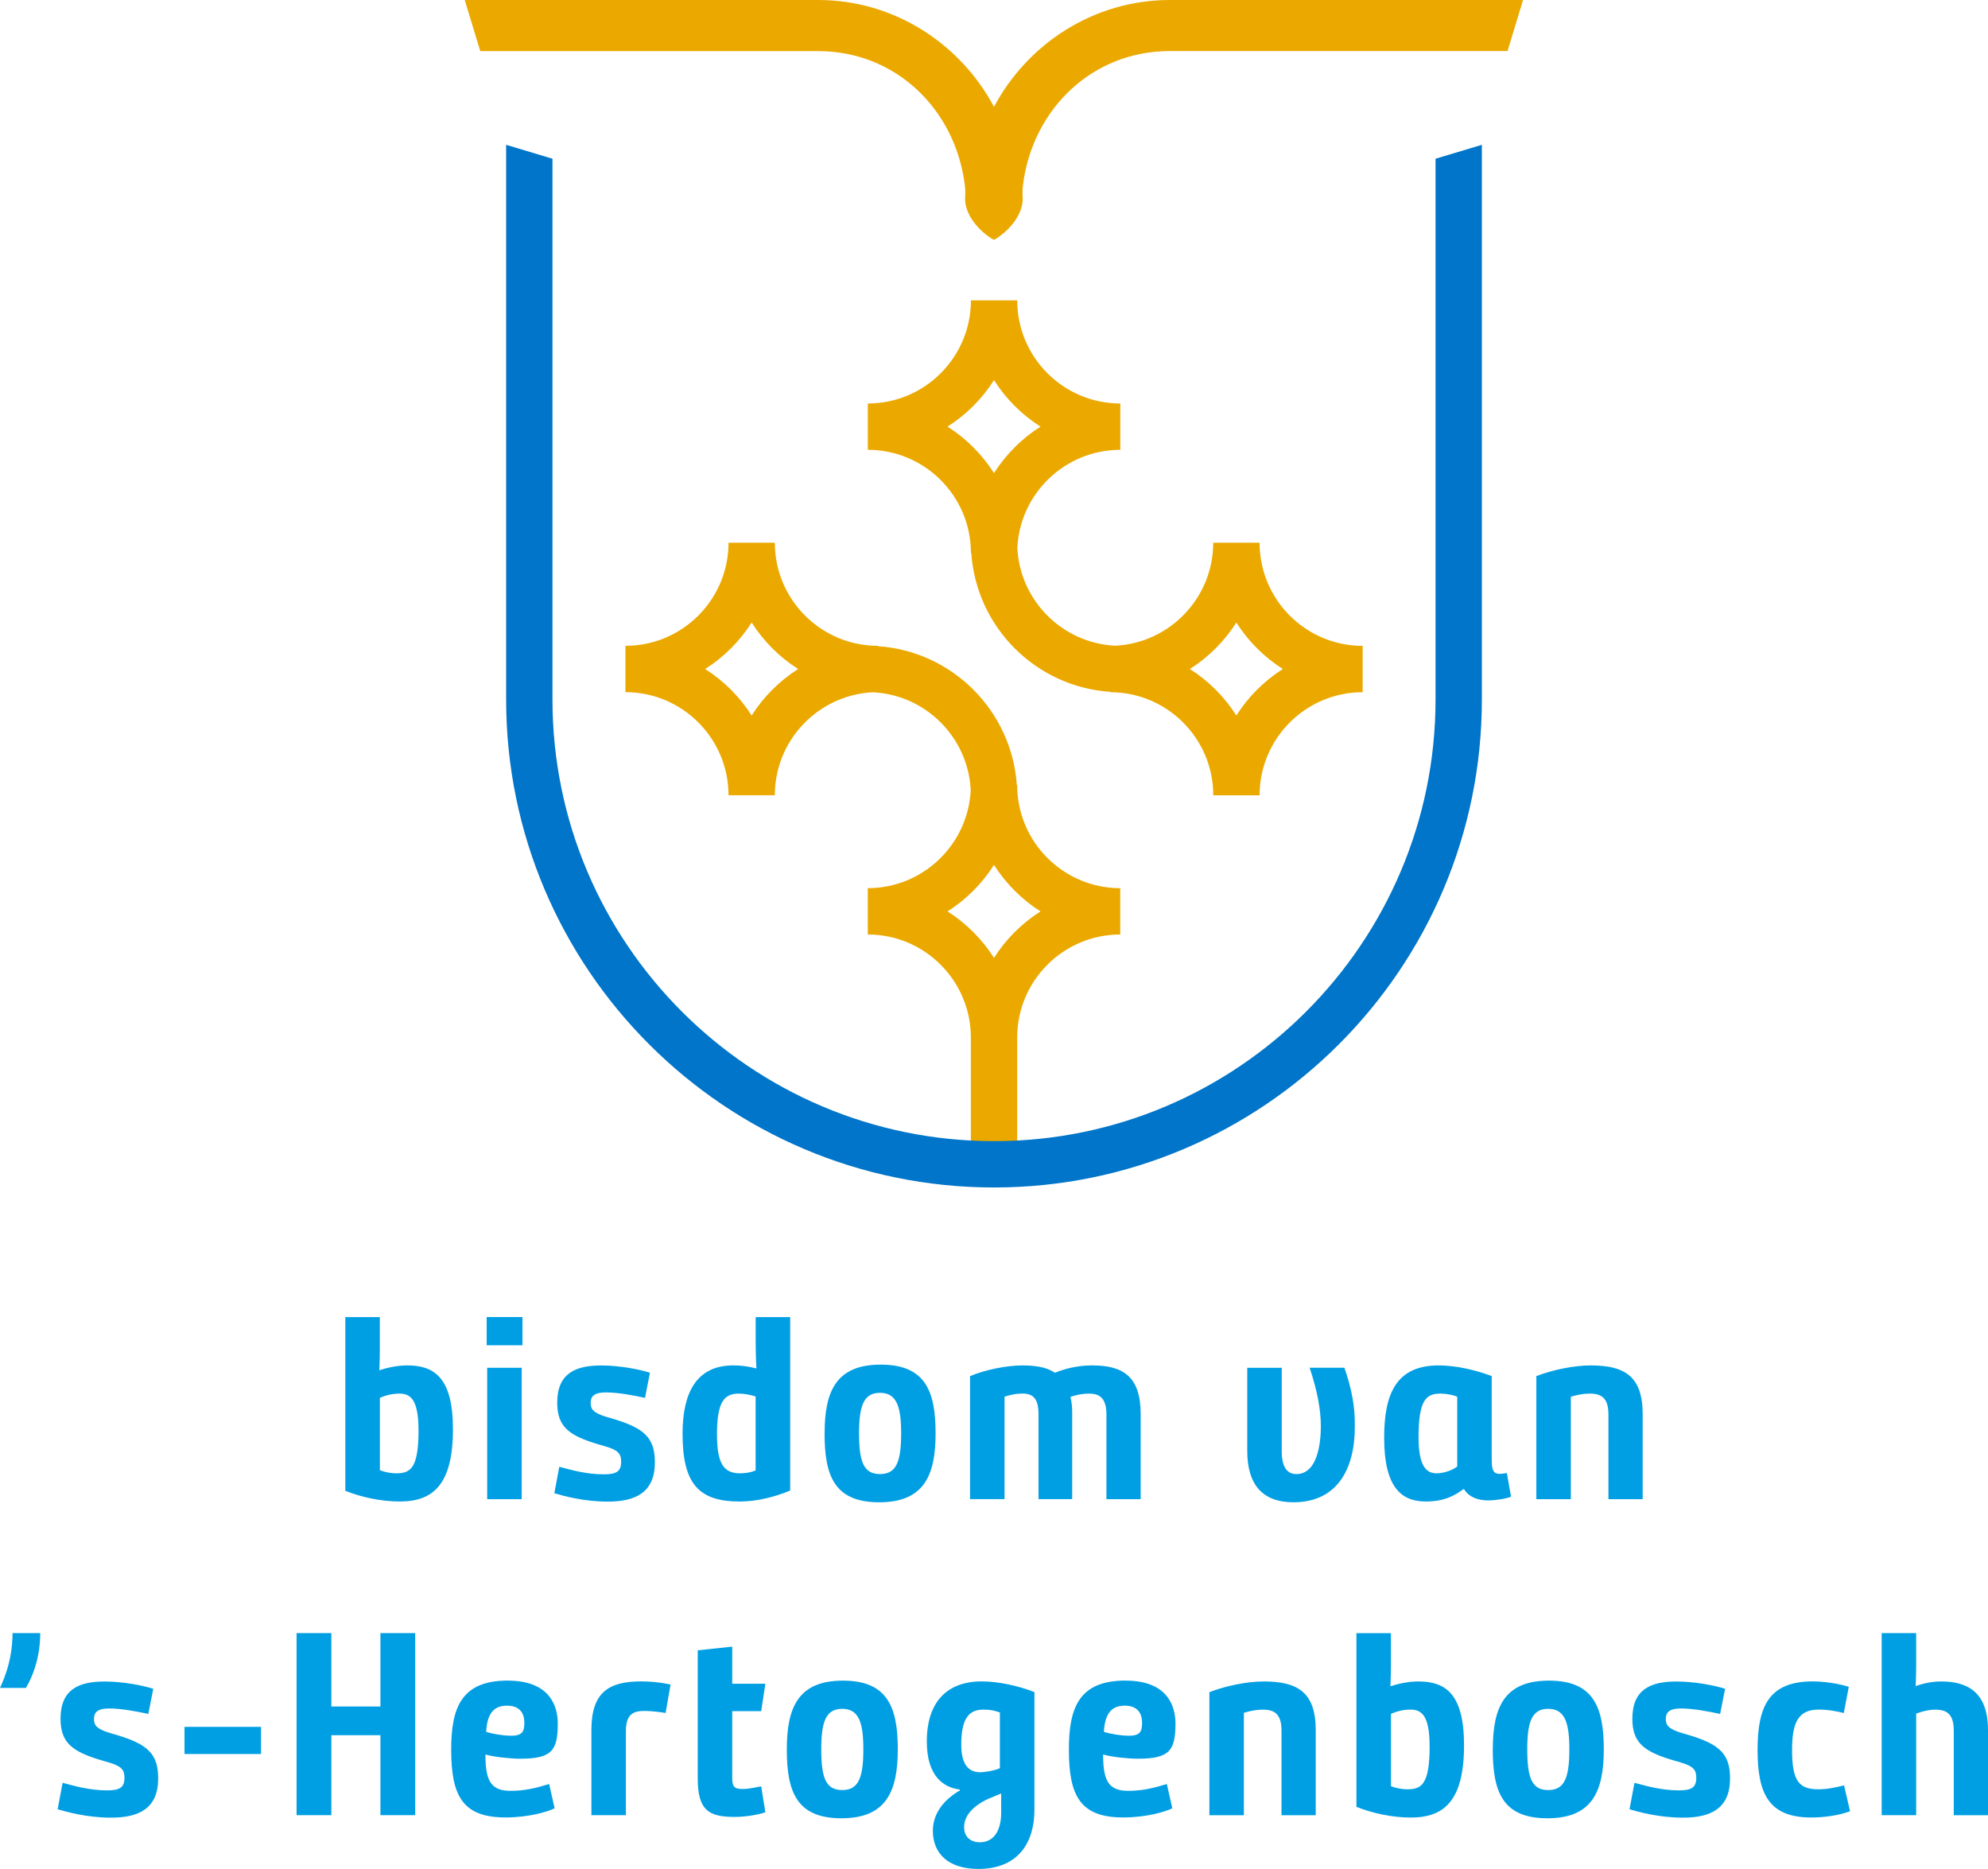 <svg xmlns="http://www.w3.org/2000/svg" id="Laag_1" data-name="Laag 1" viewBox="0 0 384.96 361.86"><defs><style>      .cls-1 {        fill: #0075c9;      }      .cls-1, .cls-2, .cls-3 {        stroke-width: 0px;      }      .cls-2 {        fill: #009fe3;      }      .cls-3 {        fill: #eba900;      }    </style></defs><g><path class="cls-2" d="M73.55,255v6.17c0,2.23-.1,4.1-.1,4.1h.1c1.21-.4,3.24-.91,5.31-.91,5.11,0,8.85,2.23,8.85,12.34,0,10.67-3.79,14.01-10.27,14.01-3.74,0-7.54-.86-10.57-2.07v-33.63h6.68ZM81.04,276.85c0-6.22-1.77-7.03-3.74-7.03-1.26,0-2.53.3-3.74.81v14.01c.81.35,2.02.61,3.24.61,2.73,0,4.25-1.06,4.25-8.4Z"></path><path class="cls-2" d="M94.24,255h6.93v5.46h-6.93v-5.46ZM94.34,264.82h6.68v25.44h-6.68v-25.44Z"></path><path class="cls-2" d="M108.29,283.98c2.28.61,5.26,1.47,8.65,1.47,2.48,0,3.34-.61,3.34-2.43,0-1.52-.51-2.23-3.03-2.98l-1.21-.35c-5.71-1.67-8.14-3.34-8.14-8.09,0-5.72,3.54-7.23,8.55-7.23,3.59,0,7.64.81,9.41,1.42l-.96,4.86c-2.07-.46-5.16-1.06-7.59-1.06-2.18,0-2.93.71-2.93,2.02,0,1.16.4,1.92,3.08,2.73l1.21.35c6.12,1.82,8.14,3.69,8.14,8.45,0,5.82-3.74,7.59-9.1,7.59-4.75,0-8.6-1.11-10.37-1.62l.96-5.11Z"></path><path class="cls-2" d="M141.98,264.36c1.97,0,3.59.35,4.35.56h.15s-.15-1.82-.15-5.41v-4.5h6.68v33.58c-3.04,1.26-6.47,2.12-9.76,2.12-7.79,0-11.08-3.24-11.08-13.1,0-7.94,2.68-13.25,9.81-13.25ZM146.33,270.38c-.86-.3-2.23-.56-3.24-.56-2.78,0-4.25,1.47-4.25,7.84,0,5.61,1.22,7.59,4.45,7.59,1.16,0,2.23-.2,3.03-.56v-14.31Z"></path><path class="cls-2" d="M159.68,277.51c0-8.14,2.22-13.3,10.87-13.3s10.62,5.16,10.62,13.3-2.23,13.35-10.93,13.35-10.57-5.16-10.57-13.35ZM174.5,277.51c0-5.26-.91-7.84-4.1-7.84s-4.05,2.58-4.05,7.84c0,5.56.91,7.89,4.05,7.89s4.1-2.33,4.1-7.89Z"></path><path class="cls-2" d="M187.85,266.43c2.88-1.21,7.03-2.07,10.17-2.07,3.54,0,5.16.71,6.27,1.42,1.62-.66,4.1-1.42,7.18-1.42,5.87,0,9.41,2.02,9.41,9.41v16.49h-6.63v-16.34c0-2.88-1.01-4.1-3.34-4.1-1.31,0-2.63.25-3.64.66,0,0,.35,1.01.35,2.88v16.89h-6.52v-16.44c0-2.83-.91-4-3.09-4-1.21,0-2.23.2-3.49.61v19.83h-6.68v-23.82Z"></path><path class="cls-2" d="M248.19,280.85c0,2.83.81,4.55,2.83,4.55,3.89,0,4.75-5.36,4.75-9.31,0-3.09-.66-6.73-2.17-11.28h6.73c1.47,4.2,2.07,7.69,2.02,11.28.05,8.5-3.54,14.77-11.88,14.77-6.02,0-8.95-3.44-8.95-9.96v-16.08h6.68v16.03Z"></path><path class="cls-2" d="M278.59,264.36c3.34,0,7.23.91,10.27,2.07v16.13c0,2.73.56,3.09,2.93,2.63l.81,4.6c-1.01.4-3.09.71-4.45.71-1.92,0-3.69-.61-4.65-2.17h-.15c-1.57,1.16-3.54,2.38-7.28,2.38-4.5,0-8.04-2.48-8.04-12.34,0-8.6,2.38-14.01,10.57-14.01ZM274.69,278.27c0,5.87,1.67,6.98,3.49,6.98,1.72,0,3.39-.81,4-1.32v-13.5c-.76-.35-2.12-.61-3.24-.61-2.73,0-4.25,1.16-4.25,8.45Z"></path><path class="cls-2" d="M297.5,266.43c3.14-1.21,7.28-2.07,10.52-2.07,6.47,0,10.07,2.02,10.07,9.41v16.49h-6.63v-16.34c0-2.88-1.01-4.1-3.54-4.1-1.77,0-3.24.46-3.74.61v19.83h-6.68v-23.82Z"></path></g><g><path class="cls-2" d="M0,326.81c.2-.56,2.43-4.7,2.43-10.62h5.36c0,6.12-2.43,10.01-2.78,10.62H0Z"></path><path class="cls-2" d="M12.11,345.17c2.28.61,5.26,1.47,8.65,1.47,2.48,0,3.34-.61,3.34-2.43,0-1.52-.51-2.23-3.03-2.98l-1.21-.35c-5.71-1.67-8.14-3.34-8.14-8.09,0-5.71,3.54-7.23,8.55-7.23,3.59,0,7.64.81,9.41,1.42l-.96,4.86c-2.07-.45-5.16-1.06-7.59-1.06-2.18,0-2.93.71-2.93,2.02,0,1.16.4,1.92,3.08,2.73l1.21.35c6.12,1.82,8.14,3.69,8.14,8.45,0,5.82-3.74,7.59-9.1,7.59-4.75,0-8.6-1.11-10.37-1.62l.96-5.11Z"></path><path class="cls-2" d="M35.73,334.34h14.82v5.26h-14.82v-5.26Z"></path><path class="cls-2" d="M57.43,316.19h6.73v14.21h9.51v-14.21h6.73v35.25h-6.73v-15.48h-9.51v15.48h-6.73v-35.25Z"></path><path class="cls-2" d="M98.35,325.39c8.34,0,9.66,5.21,9.66,8.29,0,5.21-1.11,6.83-7.28,6.83-1.72,0-4.91-.3-6.73-.81v.35c.05,5.01,1.26,6.68,4.91,6.68,2.58,0,4.81-.51,7.43-1.32l1.06,4.7c-1.21.61-4.86,1.77-9.51,1.77-8.34,0-10.52-4.2-10.52-13.15,0-8.19,2.02-13.35,10.98-13.35ZM99,336.06c2.28,0,2.53-.96,2.53-2.53,0-2.02-1.06-3.29-3.34-3.29s-3.84,1.16-4.05,5.06c1.21.41,3.29.76,4.86.76Z"></path><path class="cls-2" d="M128.89,331.66s-2.12-.4-4.2-.4c-2.63,0-3.49,1.21-3.49,4.05v16.13h-6.68v-16.49c0-7.38,3.44-9.41,9.66-9.41,3.14,0,5.67.61,5.67.61l-.96,5.51Z"></path><path class="cls-2" d="M135.11,319.52l6.68-.71v7.18h6.42l-.81,5.31h-5.61v13c0,1.87.66,2.07,2.07,2.07,1.31,0,2.88-.41,3.54-.51l.81,5.01c-.86.35-3.44.91-5.97.91-4.96,0-7.13-1.26-7.13-7.43v-24.83Z"></path><path class="cls-2" d="M152.36,338.69c0-8.14,2.23-13.3,10.87-13.3s10.62,5.16,10.62,13.3-2.23,13.35-10.92,13.35-10.57-5.16-10.57-13.35ZM167.18,338.69c0-5.26-.91-7.84-4.1-7.84s-4.05,2.58-4.05,7.84c0,5.56.91,7.89,4.05,7.89s4.1-2.33,4.1-7.89Z"></path><path class="cls-2" d="M185.84,346.48c-3.19-.41-6.37-2.63-6.37-9.31,0-7.74,4-11.63,10.62-11.63,3.29,0,7.13.86,10.22,2.07v22.81c0,6.12-2.98,11.43-10.87,11.43-5.62,0-8.8-2.83-8.8-7.38,0-3.59,2.38-6.17,5.26-7.84l-.05-.15ZM193.63,331.56c-.96-.35-1.82-.56-3.09-.56-2.38,0-4.35.96-4.4,6.58-.05,4.35,1.62,5.97,4.7,5.46,1.37-.15,2.58-.56,2.78-.71v-10.77ZM193.88,347.24c-.41.2-1.31.51-2.33.96-3.44,1.52-4.86,3.59-4.86,5.56s1.37,2.93,3.03,2.93c2.68,0,4.15-2.17,4.15-5.77v-3.69Z"></path><path class="cls-2" d="M217.96,325.39c8.35,0,9.66,5.21,9.66,8.29,0,5.21-1.11,6.83-7.28,6.83-1.72,0-4.91-.3-6.73-.81v.35c.05,5.01,1.26,6.68,4.91,6.68,2.58,0,4.8-.51,7.43-1.32l1.06,4.7c-1.21.61-4.86,1.77-9.51,1.77-8.35,0-10.52-4.2-10.52-13.15,0-8.19,2.02-13.35,10.98-13.35ZM218.62,336.06c2.28,0,2.53-.96,2.53-2.53,0-2.02-1.06-3.29-3.34-3.29s-3.84,1.16-4.05,5.06c1.21.41,3.29.76,4.86.76Z"></path><path class="cls-2" d="M234.19,327.62c3.14-1.21,7.28-2.07,10.52-2.07,6.47,0,10.07,2.02,10.07,9.41v16.49h-6.63v-16.34c0-2.88-1.01-4.1-3.54-4.1-1.77,0-3.24.46-3.74.61v19.83h-6.68v-23.82Z"></path><path class="cls-2" d="M269.34,316.19v6.17c0,2.23-.1,4.1-.1,4.1h.1c1.21-.41,3.24-.91,5.31-.91,5.11,0,8.85,2.23,8.85,12.34,0,10.67-3.79,14.01-10.27,14.01-3.74,0-7.54-.86-10.57-2.07v-33.63h6.68ZM276.83,338.03c0-6.22-1.77-7.03-3.74-7.03-1.26,0-2.53.3-3.74.81v14.01c.81.35,2.02.61,3.24.61,2.73,0,4.25-1.06,4.25-8.4Z"></path><path class="cls-2" d="M289.07,338.69c0-8.14,2.22-13.3,10.87-13.3s10.62,5.16,10.62,13.3-2.23,13.35-10.93,13.35-10.57-5.16-10.57-13.35ZM303.89,338.69c0-5.26-.91-7.84-4.1-7.84s-4.05,2.58-4.05,7.84c0,5.56.91,7.89,4.05,7.89s4.1-2.33,4.1-7.89Z"></path><path class="cls-2" d="M316.48,345.17c2.28.61,5.26,1.47,8.65,1.47,2.48,0,3.34-.61,3.34-2.43,0-1.52-.51-2.23-3.03-2.98l-1.21-.35c-5.72-1.67-8.14-3.34-8.14-8.09,0-5.71,3.54-7.23,8.55-7.23,3.59,0,7.64.81,9.41,1.42l-.96,4.86c-2.07-.45-5.16-1.06-7.59-1.06-2.17,0-2.93.71-2.93,2.02,0,1.16.41,1.92,3.09,2.73l1.21.35c6.12,1.82,8.14,3.69,8.14,8.45,0,5.82-3.74,7.59-9.1,7.59-4.75,0-8.6-1.11-10.37-1.62l.96-5.11Z"></path><path class="cls-2" d="M351.02,325.54c2.07,0,5.06.41,6.98,1.06l-.96,5.06c-1.26-.3-2.83-.66-4.86-.66-3.89,0-5.16,2.38-5.16,7.79,0,5.92,1.26,7.64,5.06,7.64,1.77,0,3.34-.35,5.01-.76l1.16,5.01c-2.17.81-4.96,1.21-7.54,1.21-8.24,0-10.37-4.65-10.37-13.1s2.22-13.25,10.67-13.25Z"></path><path class="cls-2" d="M364.37,316.19h6.68v6.17c0,2.23-.1,4.05-.1,4.05h.1c1.06-.35,2.73-.86,4.86-.86,5.01,0,9.05,2.02,9.05,9.41v16.49h-6.63v-16.34c0-2.88-1.01-4.1-3.54-4.1-1.77,0-3.24.61-3.74.76v19.67h-6.68v-35.25Z"></path></g><path class="cls-3" d="M196.97,152.01h-.07c-.97-14.39-12.5-25.93-26.9-26.9v-.07c-11.01,0-19.96-8.95-19.96-19.96h-8.97c0,11.01-8.95,19.96-19.96,19.96v8.97c11.01,0,19.96,8.95,19.96,19.96h8.97c0-10.68,8.43-19.42,18.98-19.94,10.23.5,18.46,8.73,18.95,18.95-.51,10.55-9.26,18.98-19.93,18.98v8.97c11.01,0,19.96,8.95,19.96,19.96v23.08h8.97v-23.08c0-11.01,8.95-19.96,19.96-19.96v-8.97c-11.01,0-19.96-8.95-19.96-19.96ZM145.55,138.53c-2.3-3.62-5.38-6.7-9-9,3.62-2.3,6.7-5.38,9-9,2.3,3.62,5.38,6.7,9,9-3.62,2.3-6.7,5.38-9,9ZM192.48,185.46c-2.3-3.62-5.38-6.7-9-9,3.62-2.3,6.7-5.38,9-9,2.3,3.62,5.38,6.7,9,9-3.62,2.3-6.7,5.38-9,9Z"></path><path class="cls-3" d="M243.9,105.08h-8.97c0,10.68-8.43,19.42-18.98,19.94-10.23-.5-18.46-8.73-18.95-18.95.51-10.55,9.26-18.98,19.94-18.98v-8.97c-11.01,0-19.96-8.95-19.96-19.96h-8.97c0,11.01-8.95,19.96-19.96,19.96v8.97c11.01,0,19.96,8.95,19.96,19.96h.07c.97,14.39,12.5,25.93,26.9,26.9v.07c11.01,0,19.96,8.95,19.96,19.96h8.97c0-11.01,8.95-19.96,19.96-19.96v-8.97c-11.01,0-19.96-8.95-19.96-19.96ZM183.48,82.6c3.62-2.3,6.7-5.38,9-9,2.3,3.62,5.38,6.7,9,9-3.62,2.3-6.7,5.38-9,9-2.3-3.62-5.38-6.7-9-9ZM239.41,138.53c-2.3-3.62-5.38-6.7-9-9,3.62-2.3,6.7-5.38,9-9,2.3,3.62,5.38,6.7,9,9-3.62,2.3-6.7,5.38-9,9Z"></path><path class="cls-1" d="M192.48,229.91c-52.09,0-94.47-42.38-94.47-94.47V28.04l8.97,2.69v104.71c0,47.14,38.35,85.5,85.5,85.5s85.5-38.35,85.5-85.5V30.73l8.97-2.69v107.4c0,52.09-42.38,94.47-94.47,94.47Z"></path><path class="cls-3" d="M226.51,0c-14.73,0-27.56,8.5-34.03,20.69-6.48-12.18-19.3-20.69-34.03-20.69h-68.46l3.01,9.9h65.44c14.92,0,26.35,11.12,28.33,25.5.12.87.19,1.74.13,2.61-.01.17-.02.34-.02.51,0,3.11,2.72,6.31,5.58,7.93,2.87-1.62,5.58-4.82,5.58-7.93,0-.17,0-.34-.02-.51-.06-.87.01-1.75.13-2.62,1.98-14.38,13.42-25.5,28.33-25.5h65.44l3.01-9.9h-68.46Z"></path></svg>
